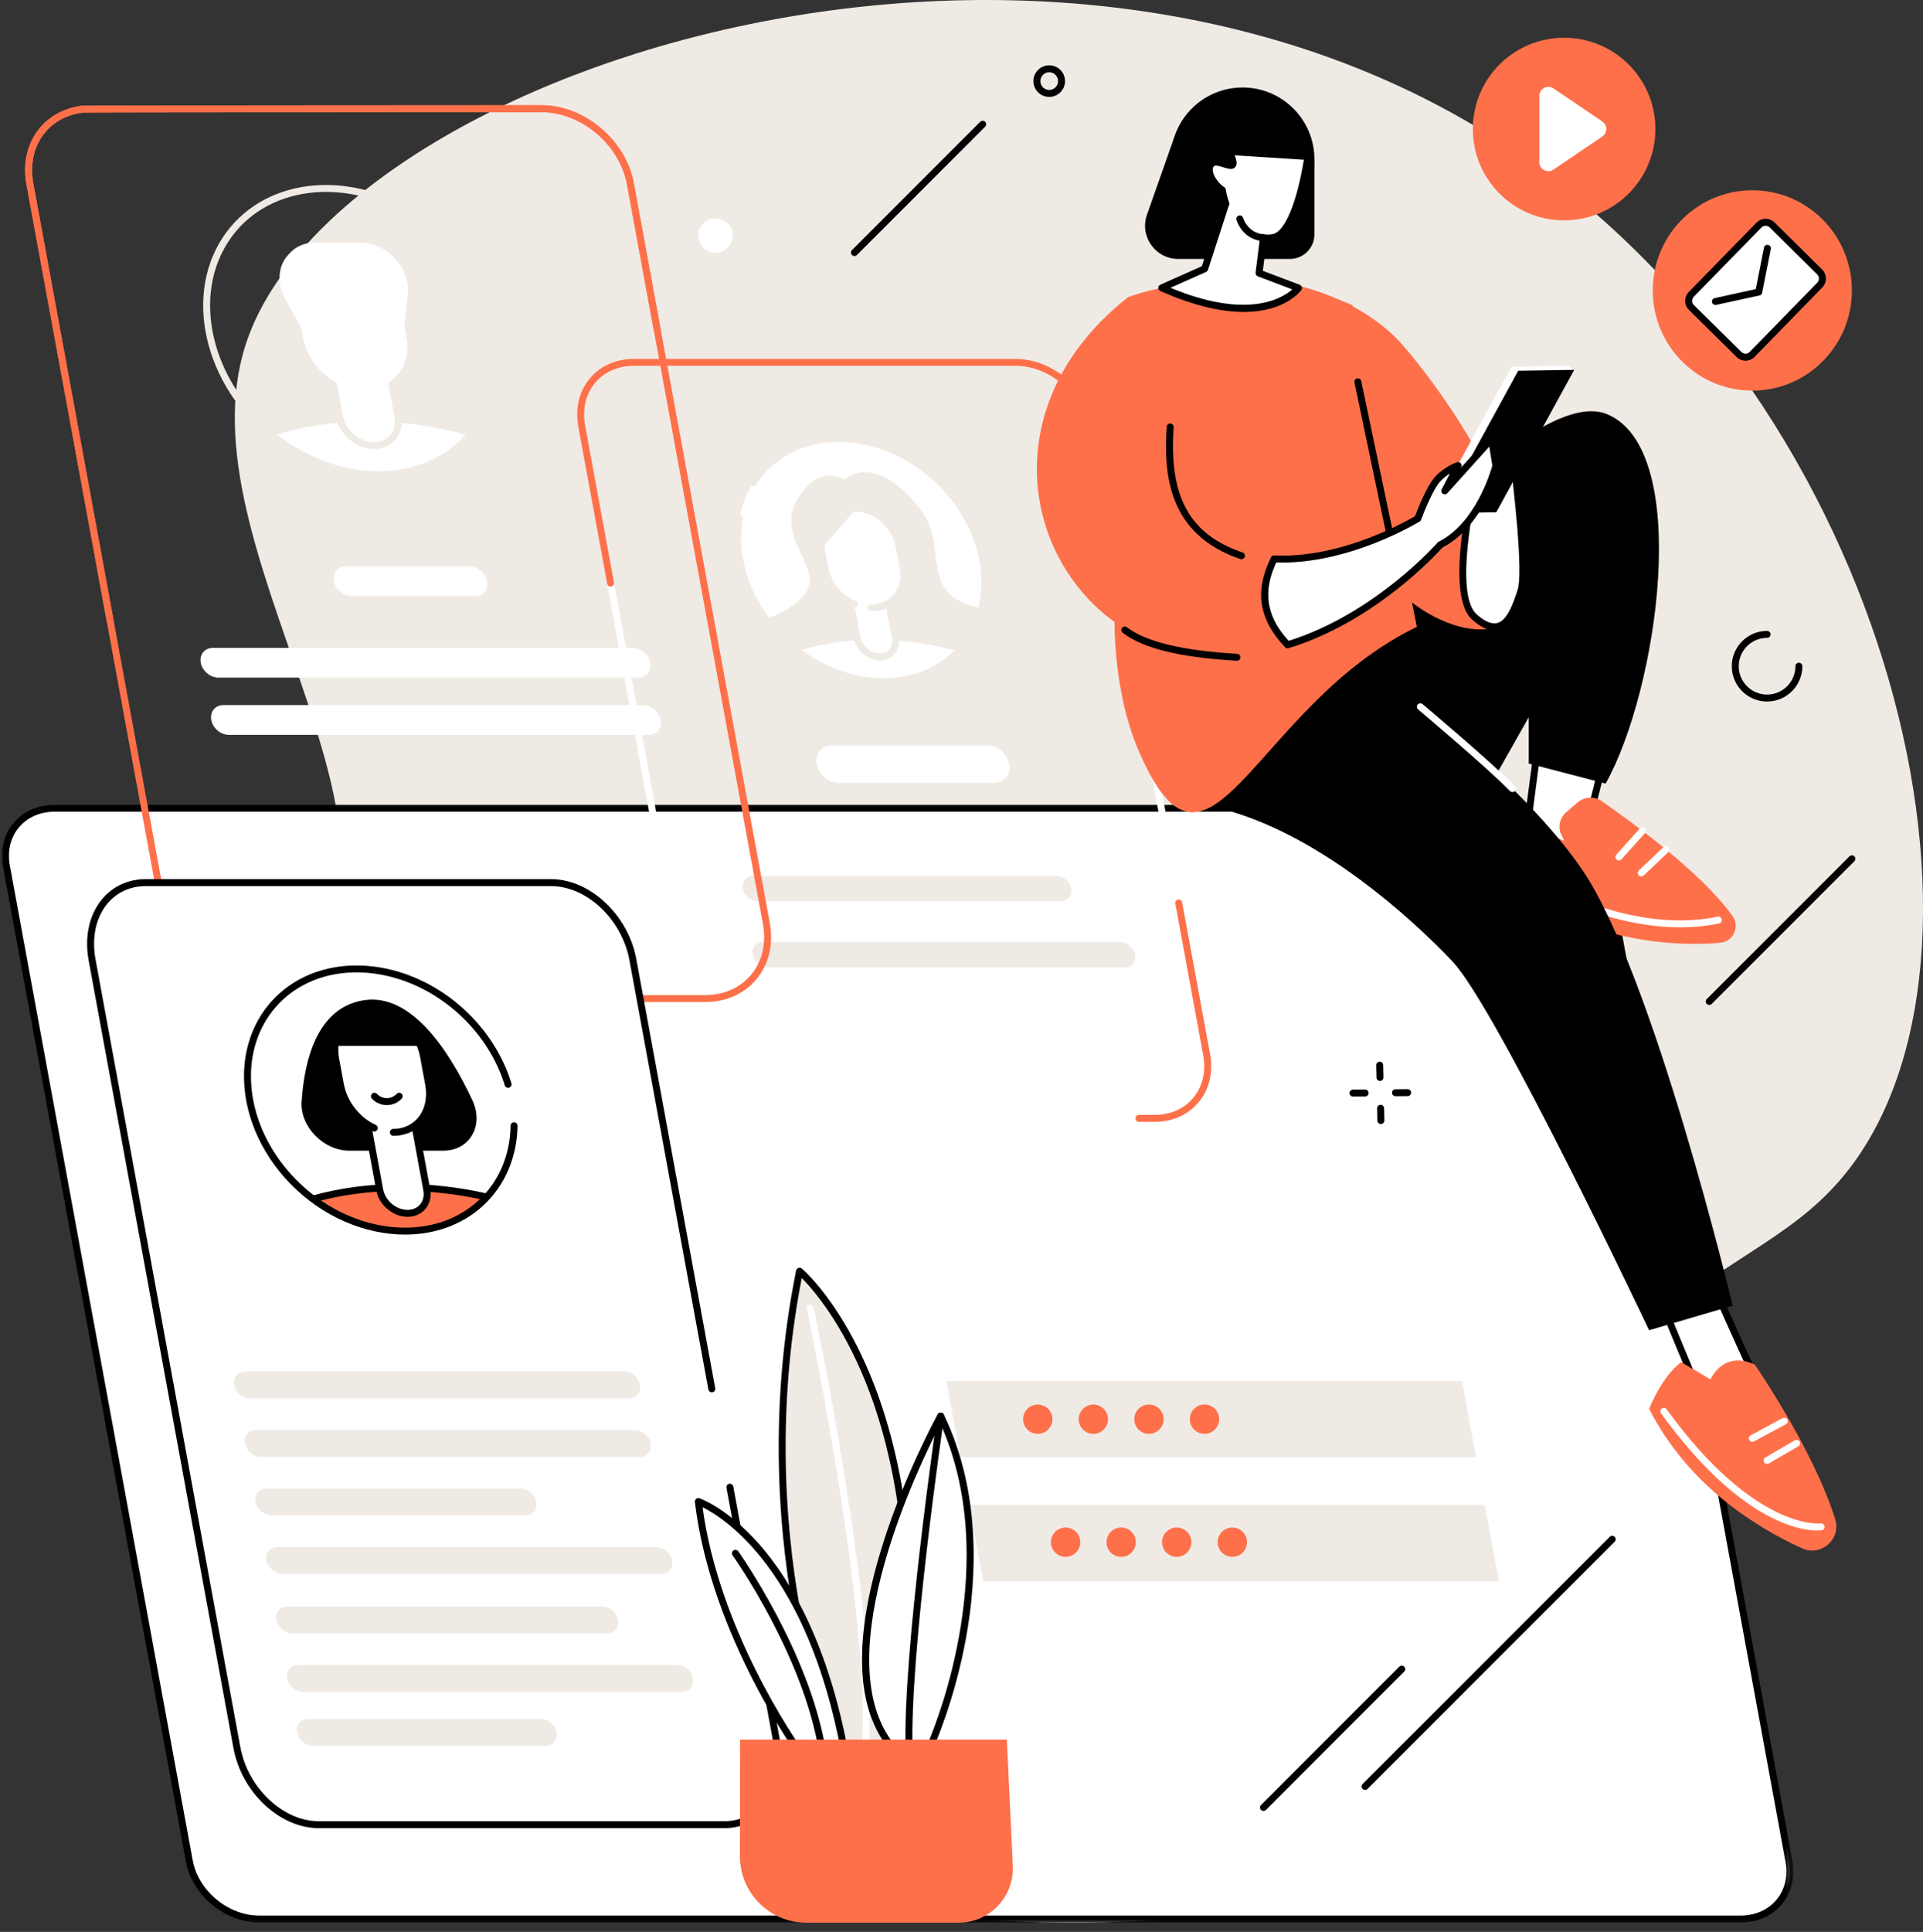 <svg width="230" height="231" viewBox="0 0 230 231" fill="none" xmlns="http://www.w3.org/2000/svg">
<rect x="0" y="0" width="230" height="231" fill="#333333" stroke="none"/>
<path d="M36.057 116.803C52.262 98.884 21.73 65.514 29.319 41.403C39.54 8.943 122.681 -18.886 178.645 16.45C225.508 46.046 241.783 112.659 221.308 139.584C215.181 147.643 207.557 149.785 197.541 158.213C188.223 166.052 187.176 168.053 186.503 169.418C179.877 182.879 193.814 194.693 191.008 206.241C186.577 224.486 142.264 234.217 105.208 228.046C95.216 226.379 44.576 216.697 25.95 176.469C24.509 173.356 10.875 143.291 23.705 126.566C28.157 120.764 31.737 121.577 36.057 116.803Z" fill="#F0EAE5"/>
<path d="M201.242 43.277C196.549 38.643 196.479 31.057 201.086 26.335C205.696 21.617 213.235 21.546 217.931 26.18C222.623 30.817 222.694 38.4 218.083 43.122C213.476 47.84 205.937 47.911 201.242 43.277Z" fill="#FE704A"/>
<path d="M217.657 34.084L209.563 42.375C209.137 42.812 208.436 42.818 207.999 42.389L202.309 36.77C201.871 36.338 201.865 35.634 202.294 35.194L210.385 26.906C210.813 26.469 211.512 26.463 211.949 26.892L217.642 32.511C218.076 32.943 218.085 33.647 217.657 34.084Z" fill="white"/>
<path d="M211.17 26.994C211.17 26.994 211.167 26.994 211.164 26.994C210.982 26.994 210.809 27.067 210.679 27.199L202.589 35.486C202.319 35.762 202.325 36.205 202.598 36.478L208.288 42.095C208.42 42.227 208.602 42.289 208.778 42.295C208.963 42.295 209.136 42.218 209.265 42.086L217.356 33.799C217.623 33.526 217.62 33.08 217.344 32.81L211.657 27.19C211.525 27.064 211.352 26.994 211.17 26.994ZM208.769 43.125C208.37 43.125 207.991 42.973 207.707 42.688L202.014 37.068C201.415 36.478 201.406 35.507 201.993 34.908L210.084 26.621C210.368 26.327 210.75 26.166 211.158 26.16C211.577 26.16 211.95 26.313 212.241 26.6L217.931 32.22C218.53 32.81 218.535 33.779 217.949 34.38L209.861 42.667C209.573 42.961 209.192 43.122 208.784 43.125C208.781 43.125 208.778 43.125 208.769 43.125Z" fill="black"/>
<path d="M205.173 36.469C204.982 36.469 204.809 36.337 204.768 36.141C204.718 35.917 204.862 35.697 205.085 35.648L210.247 34.518C210.473 34.468 210.693 34.612 210.743 34.835C210.793 35.058 210.649 35.281 210.426 35.331L205.261 36.46C205.231 36.466 205.202 36.469 205.173 36.469Z" fill="black"/>
<path d="M210.357 35.319C210.331 35.319 210.304 35.316 210.278 35.31C210.052 35.266 209.905 35.046 209.949 34.823L210.979 29.608C211.023 29.382 211.243 29.235 211.466 29.282C211.692 29.323 211.839 29.543 211.795 29.769L210.765 34.981C210.727 35.181 210.551 35.319 210.357 35.319Z" fill="black"/>
<path d="M197.993 15.428C197.993 21.459 193.104 26.348 187.073 26.348C181.045 26.348 176.156 21.459 176.156 15.428C176.156 9.401 181.045 4.512 187.073 4.512C193.104 4.512 197.993 9.401 197.993 15.428Z" fill="#FE704A"/>
<path d="M191.647 14.533L185.802 10.571C185.083 10.084 184.117 10.598 184.117 11.463V19.387C184.117 20.256 185.083 20.769 185.802 20.282L191.647 16.32C192.278 15.892 192.278 14.959 191.647 14.533Z" fill="white"/>
<path d="M183.733 96.641H6.572C2.663 96.641 0.063 99.743 0.767 103.572L22.639 222.53C23.344 226.36 27.085 229.465 30.994 229.465H208.155C212.064 229.465 214.664 226.36 213.959 222.53L192.088 103.572C191.383 99.743 187.642 96.641 183.733 96.641Z" fill="white"/>
<mask id="mask0_5798_693" style="mask-type:luminance" maskUnits="userSpaceOnUse" x="0" y="95" width="215" height="136">
<path d="M0 95.641H214.601V230.117H0V95.641Z" fill="white"/>
</mask>
<g mask="url(#mask0_5798_693)">
<path d="M6.574 97.054C4.805 97.054 3.267 97.726 2.252 98.947C1.242 100.159 0.861 101.776 1.178 103.499L23.049 222.454C23.719 226.09 27.284 229.048 30.997 229.048H208.154C209.927 229.048 211.461 228.376 212.477 227.155C213.486 225.943 213.868 224.329 213.551 222.603L191.679 103.648C191.013 100.012 187.447 97.054 183.732 97.054H6.574ZM208.154 229.878H30.997C26.903 229.878 22.97 226.615 22.234 222.603L0.362 103.648C-0.002 101.679 0.444 99.822 1.615 98.416C2.792 97.001 4.553 96.227 6.574 96.227H183.732C187.829 96.227 191.758 99.487 192.498 103.499L214.37 222.454C214.731 224.426 214.287 226.283 213.117 227.689C211.94 229.101 210.179 229.878 208.154 229.878Z" fill="black"/>
</g>
<path d="M31.195 225.58C28.842 225.58 26.585 223.72 26.163 221.428L4.655 104.442C4.232 102.153 5.805 100.289 8.159 100.289H183.491C185.844 100.289 188.101 102.153 188.524 104.442L210.032 221.428C210.454 223.72 208.881 225.58 206.531 225.58H31.195Z" fill="white"/>
<path d="M159.471 142.113H120.12C116.71 142.113 114.453 144.881 115.081 148.291C115.709 151.701 118.982 154.465 122.392 154.465H161.742C165.152 154.465 167.409 151.701 166.781 148.291C166.153 144.881 162.881 142.113 159.471 142.113Z" fill="white"/>
<path d="M176.544 174.259H114.87L113.191 165.129H174.868L176.544 174.259Z" fill="#F0EAE5"/>
<path d="M179.271 189.084H117.597L115.918 179.957H177.592L179.271 189.084Z" fill="#F0EAE5"/>
<path d="M75.804 43.745C73.917 43.745 72.273 44.469 71.176 45.784C70.052 47.134 69.629 48.945 69.987 50.882L83.801 126.023C84.54 130.04 88.408 133.309 92.426 133.309H138.094C139.981 133.309 141.625 132.585 142.722 131.27C143.843 129.92 144.266 128.109 143.911 126.172L130.094 51.031C129.355 47.014 125.49 43.745 121.473 43.745H75.804ZM138.094 134.14H92.426C88.027 134.14 83.792 130.566 82.985 126.172L69.169 51.034C68.767 48.848 69.254 46.794 70.539 45.253C71.795 43.745 73.665 42.914 75.804 42.914H121.473C125.869 42.914 130.103 46.488 130.913 50.882L144.729 126.023C145.129 128.206 144.644 130.26 143.359 131.801C142.103 133.309 140.234 134.14 138.094 134.14Z" fill="white"/>
<path d="M138.091 134.139H136.218C135.99 134.139 135.805 133.954 135.805 133.725C135.805 133.494 135.99 133.309 136.218 133.309H138.091C139.981 133.309 141.624 132.584 142.719 131.269C143.843 129.919 144.265 128.109 143.91 126.172L140.576 108.039C140.532 107.813 140.682 107.596 140.908 107.554C141.137 107.51 141.351 107.663 141.392 107.889L144.726 126.022C145.128 128.205 144.644 130.26 143.358 131.8C142.102 133.309 140.23 134.139 138.091 134.139Z" fill="#FE704A"/>
<path d="M137.657 90.282C137.46 90.282 137.284 90.141 137.249 89.942L130.094 51.034C129.355 47.014 125.49 43.745 121.473 43.745H75.804C73.917 43.745 72.273 44.469 71.176 45.784C70.052 47.134 69.629 48.945 69.987 50.882L73.436 69.646C73.48 69.872 73.33 70.089 73.104 70.13C72.878 70.174 72.661 70.021 72.62 69.798L69.169 51.034C68.767 48.848 69.254 46.794 70.539 45.253C71.795 43.745 73.665 42.914 75.804 42.914H121.473C125.869 42.914 130.103 46.488 130.913 50.882L138.068 89.792C138.109 90.018 137.959 90.232 137.733 90.273C137.707 90.279 137.683 90.282 137.657 90.282Z" fill="#FE704A"/>
<path d="M88.474 66.966C86.995 58.934 92.303 52.422 100.33 52.422C108.356 52.422 116.062 58.934 117.535 66.966C119.014 75.001 113.706 81.513 105.68 81.513C97.653 81.513 89.95 75.001 88.474 66.966Z" fill="white"/>
<path d="M105.679 81.929C97.474 81.929 89.571 75.25 88.063 67.042C87.737 65.278 87.725 63.55 88.022 61.903C88.066 61.677 88.28 61.528 88.506 61.569C88.732 61.61 88.882 61.824 88.841 62.05C88.562 63.597 88.573 65.225 88.879 66.892C90.32 74.725 97.856 81.096 105.679 81.096C109.389 81.096 112.62 79.67 114.78 77.075C116.995 74.417 117.829 70.854 117.13 67.042C115.689 59.209 108.153 52.838 100.33 52.838C96.112 52.838 92.503 54.702 90.428 57.956C90.305 58.15 90.047 58.206 89.856 58.083C89.662 57.959 89.603 57.704 89.727 57.51C91.96 54.012 95.822 52.008 100.33 52.008C108.535 52.008 116.438 58.684 117.946 66.892C118.692 70.948 117.794 74.754 115.417 77.609C113.098 80.394 109.638 81.929 105.679 81.929Z" fill="#F0EAE5"/>
<path d="M101.023 57.397C101.023 57.397 97.959 55.187 95.318 59.809C92.985 63.888 97.604 67.545 96.744 70.083C95.884 72.624 91.641 74.007 91.641 74.007C91.641 74.007 93.613 76.894 95.635 78.162H114.607C114.607 78.162 117.744 73.892 117.521 72.68C117.521 72.68 113.269 72.448 112.312 68.812C111.355 65.176 112.541 62.908 108.195 58.8C103.69 54.544 101.023 57.397 101.023 57.397Z" fill="#F0EAE5"/>
<path d="M94.981 77.544C98.035 80.004 101.818 81.512 105.68 81.512C109.542 81.512 112.77 80.004 114.918 77.544C111.737 76.611 108.257 76.086 104.682 76.086C101.105 76.086 97.821 76.611 94.981 77.544Z" fill="white"/>
<path d="M95.868 77.702C98.838 79.894 102.295 81.094 105.681 81.094C109.036 81.094 112.017 79.914 114.154 77.757C111.09 76.924 107.909 76.501 104.684 76.501C101.532 76.501 98.571 76.903 95.868 77.702ZM105.681 81.927C101.866 81.927 97.975 80.484 94.721 77.866C94.603 77.772 94.544 77.62 94.574 77.47C94.6 77.32 94.709 77.197 94.853 77.15C97.837 76.167 101.145 75.668 104.684 75.668C108.217 75.668 111.7 76.167 115.04 77.144C115.175 77.182 115.281 77.291 115.319 77.426C115.36 77.564 115.328 77.71 115.234 77.816C112.915 80.466 109.523 81.927 105.681 81.927Z" fill="#F0EAE5"/>
<path d="M105.221 78.544C103.956 78.544 102.738 77.514 102.507 76.246L100.355 64.543H104.942L107.093 76.246C107.325 77.514 106.489 78.544 105.221 78.544Z" fill="white"/>
<path d="M100.853 64.959L102.913 76.176C103.113 77.253 104.146 78.13 105.22 78.13C105.701 78.13 106.115 77.951 106.388 77.622C106.67 77.282 106.775 76.824 106.684 76.325L104.595 64.959H100.853ZM105.22 78.963C103.764 78.963 102.365 77.778 102.098 76.325L99.944 64.619C99.923 64.499 99.955 64.373 100.035 64.279C100.114 64.185 100.231 64.129 100.354 64.129H104.941C105.141 64.129 105.314 64.273 105.349 64.469L107.5 76.176C107.638 76.918 107.471 77.622 107.028 78.153C106.593 78.676 105.951 78.963 105.22 78.963Z" fill="#F0EAE5"/>
<path d="M104.211 72.68C106.79 72.68 108.495 70.585 108.023 68.005L107.515 65.25C107.057 62.755 104.663 60.73 102.171 60.73H97.344L98.679 68.005C99.025 69.895 100.449 71.524 102.201 72.261L104.211 72.68Z" fill="white"/>
<path d="M104.21 73.097C103.978 73.097 103.793 72.909 103.793 72.68C103.793 72.451 103.978 72.263 104.21 72.263C105.316 72.263 106.279 71.841 106.918 71.075C107.576 70.282 107.822 69.22 107.611 68.079L107.106 65.326C106.684 63.022 104.468 61.147 102.17 61.147H97.842L99.089 67.929C99.4 69.622 100.685 71.174 102.361 71.879C102.572 71.967 102.672 72.21 102.581 72.422C102.493 72.633 102.249 72.733 102.038 72.645C100.11 71.835 98.631 70.042 98.27 68.079L96.932 60.806C96.911 60.686 96.944 60.56 97.023 60.466C97.102 60.372 97.219 60.316 97.34 60.316H102.17C104.849 60.316 107.432 62.497 107.922 65.176L108.43 67.929C108.685 69.317 108.374 70.623 107.555 71.606C106.757 72.566 105.565 73.097 104.21 73.097Z" fill="#F0EAE5"/>
<path d="M102.331 60.904L98.384 65.464L97.516 60.73C97.516 60.73 102.352 61.021 102.331 60.904Z" fill="#F0EAE5"/>
<path d="M126.886 107.748H90.632C89.799 107.748 88.994 107.07 88.842 106.237V106.234C88.689 105.398 89.241 104.723 90.074 104.723H126.332C127.165 104.723 127.969 105.398 128.122 106.234V106.237C128.274 107.07 127.723 107.748 126.886 107.748Z" fill="#F0EAE5"/>
<path d="M134.526 115.669H91.812C90.976 115.669 90.175 114.991 90.022 114.158V114.155C89.867 113.319 90.421 112.641 91.255 112.641H133.968C134.805 112.641 135.606 113.319 135.758 114.155L135.761 114.158C135.914 114.991 135.359 115.669 134.526 115.669Z" fill="#F0EAE5"/>
<path d="M118.887 93.6H100.322C99.087 93.6 97.901 92.597 97.675 91.364V91.361C97.446 90.126 98.262 89.125 99.498 89.125H118.065C119.3 89.125 120.486 90.126 120.712 91.361L120.715 91.364C120.941 92.597 120.122 93.6 118.887 93.6Z" fill="white"/>
<path d="M64.76 13.409C64.22 13.409 10.707 13.429 9.885 13.47C7.942 13.702 6.255 14.653 5.157 16.141C4.001 17.711 3.581 19.759 3.978 21.904L20.238 110.339C21.113 115.105 25.703 118.985 30.468 118.985H84.325C86.573 118.985 88.527 118.122 89.833 116.555C91.171 114.95 91.676 112.796 91.251 110.489L74.99 22.054C74.115 17.288 69.525 13.409 64.76 13.409ZM84.325 119.815H30.468C25.321 119.815 20.365 115.631 19.42 110.489L3.159 22.054C2.722 19.68 3.194 17.406 4.488 15.648C5.724 13.972 7.614 12.907 9.809 12.643C10.155 12.602 55.645 12.581 64.76 12.578C69.907 12.578 74.864 16.763 75.808 21.904L92.066 110.339C92.536 112.893 91.969 115.287 90.473 117.086C89.005 118.847 86.822 119.815 84.325 119.815Z" fill="#FE704A"/>
<path d="M13.169 74.616C12.972 74.616 12.799 74.478 12.761 74.276L3.159 22.054C2.722 19.68 3.194 17.406 4.488 15.648C5.724 13.972 7.614 12.907 9.809 12.643C10.155 12.602 55.645 12.581 64.76 12.578C69.907 12.578 74.864 16.763 75.808 21.904L78.993 39.219C79.034 39.445 78.884 39.662 78.658 39.703C78.432 39.747 78.215 39.597 78.174 39.371L74.99 22.054C74.115 17.288 69.525 13.409 64.76 13.409C64.22 13.409 10.707 13.429 9.885 13.47C7.942 13.702 6.255 14.653 5.157 16.141C4.001 17.711 3.581 19.759 3.978 21.904L13.58 74.126C13.621 74.352 13.471 74.569 13.245 74.61C13.222 74.616 13.195 74.616 13.169 74.616Z" fill="#FE704A"/>
<path d="M60.35 119.815H38.651C38.422 119.815 38.234 119.63 38.234 119.401C38.234 119.172 38.422 118.984 38.651 118.984H60.35C60.579 118.984 60.764 119.172 60.764 119.401C60.764 119.63 60.579 119.815 60.35 119.815Z" fill="white"/>
<path d="M56.811 71.268H42.041C41.058 71.268 40.116 70.472 39.937 69.489C39.755 68.506 40.406 67.711 41.386 67.711H56.156C57.139 67.711 58.081 68.506 58.264 69.489C58.443 70.472 57.794 71.268 56.811 71.268Z" fill="white"/>
<path d="M76.329 81.023H26.115C25.132 81.023 24.19 80.227 24.011 79.247C23.829 78.264 24.48 77.469 25.461 77.469H75.678C76.658 77.469 77.6 78.264 77.782 79.247C77.961 80.227 77.313 81.023 76.329 81.023Z" fill="white"/>
<path d="M77.587 87.865H27.373C26.39 87.865 25.448 87.07 25.269 86.087C25.087 85.107 25.735 84.309 26.719 84.309H76.933C77.916 84.309 78.858 85.107 79.04 86.087C79.219 87.07 78.57 87.865 77.587 87.865Z" fill="white"/>
<path d="M32.672 52.111C36.27 55.005 40.727 56.78 45.276 56.78C49.825 56.78 53.628 55.005 56.164 52.111C52.413 51.011 48.313 50.395 44.102 50.395C39.888 50.395 36.017 51.011 32.672 52.111Z" fill="white"/>
<path d="M48.158 40.537L48.775 35.149C49.009 33.112 47.794 30.917 45.793 29.767C44.93 29.268 43.985 29.004 43.067 29.004H37.664C36.458 29.004 35.381 29.462 34.647 30.283L34.401 30.556C33.236 31.859 33.118 33.875 34.099 35.677L36.781 40.607L48.158 40.537Z" fill="white"/>
<path d="M41.012 31.535H35.031L36.66 40.398C36.998 42.229 38.072 43.861 39.818 44.914L40.716 49.794C41.071 51.722 42.919 53.287 44.848 53.287C46.776 53.287 48.052 51.722 47.697 49.794L46.825 45.049C47.926 43.998 48.648 42.305 48.299 40.398L47.674 37.002C47.107 33.924 44.087 31.535 41.012 31.535Z" fill="white"/>
<path d="M44.736 53.703C42.62 53.703 40.58 51.98 40.193 49.87L39.304 45.034C39.263 44.808 39.412 44.591 39.635 44.55C39.864 44.509 40.078 44.658 40.12 44.884L41.009 49.718C41.329 51.458 43.001 52.869 44.736 52.869C45.531 52.869 46.224 52.567 46.681 52.016C47.151 51.452 47.327 50.689 47.177 49.87L46.323 45.233C46.282 45.008 46.432 44.79 46.658 44.749C46.884 44.708 47.101 44.858 47.142 45.084L47.996 49.718C48.19 50.786 47.952 51.789 47.318 52.55C46.699 53.292 45.783 53.703 44.736 53.703Z" fill="#F0EAE5"/>
<path d="M43.506 46.577C43.277 46.577 43.093 46.392 43.093 46.163C43.093 45.934 43.277 45.746 43.506 45.746C44.903 45.746 46.118 45.212 46.928 44.241C47.756 43.243 48.07 41.908 47.806 40.473L47.181 37.075C46.649 34.19 43.873 31.842 40.991 31.842H35.53L37.088 40.32C37.479 42.442 39.087 44.382 41.188 45.262C41.399 45.353 41.499 45.597 41.408 45.808C41.32 46.019 41.077 46.119 40.865 46.031C38.514 45.042 36.713 42.862 36.273 40.473L34.623 31.502C34.603 31.381 34.635 31.255 34.714 31.161C34.793 31.067 34.908 31.012 35.031 31.012H40.991C44.255 31.012 47.398 33.665 47.996 36.925L48.621 40.32C48.932 42.002 48.557 43.584 47.565 44.775C46.596 45.937 45.156 46.577 43.506 46.577Z" fill="white"/>
<path d="M44.523 31.211L36.32 37.262L35.246 31.425C35.246 31.425 44.549 31.355 44.523 31.211Z" fill="white"/>
<path d="M45.257 57.182C40.917 57.182 36.427 55.577 32.638 52.612C24.324 46.109 21.8 35.002 27.018 27.853C31.995 21.027 42.346 20.179 50.58 25.925C50.768 26.054 50.815 26.312 50.683 26.503C50.551 26.691 50.293 26.735 50.105 26.606C42.246 21.121 32.397 21.884 27.69 28.34C22.734 35.134 25.184 45.728 33.152 51.958C37.454 55.324 42.68 56.871 47.493 56.199C51.241 55.676 54.457 53.81 56.547 50.946C59.138 47.398 59.801 42.611 58.372 37.816C58.307 37.596 58.431 37.364 58.651 37.3C58.871 37.235 59.102 37.358 59.17 37.578C60.673 42.623 59.962 47.676 57.218 51.436C54.994 54.482 51.581 56.466 47.608 57.02C46.833 57.129 46.046 57.182 45.257 57.182Z" fill="#F0EAE5"/>
<path d="M93.02 208.969C93.957 214.055 91.092 218.178 86.62 218.178H38.119C33.65 218.178 29.269 214.055 28.332 208.969L11.009 114.744C10.073 109.658 12.937 105.535 17.407 105.535H65.91C70.38 105.535 74.761 109.658 75.697 114.744L93.02 208.969Z" fill="white"/>
<path d="M86.621 218.594H38.121C33.466 218.594 28.894 214.313 27.926 209.048L10.6 114.82C10.086 112.023 10.673 109.359 12.211 107.51C13.496 105.969 15.342 105.121 17.408 105.121H65.912C70.566 105.121 75.138 109.406 76.106 114.67L85.544 165.994C85.585 166.22 85.436 166.437 85.21 166.478C84.984 166.519 84.766 166.37 84.725 166.144L75.288 114.82C74.39 109.931 70.184 105.952 65.912 105.952H17.408C15.591 105.952 13.972 106.694 12.851 108.044C11.471 109.699 10.949 112.117 11.418 114.67L28.741 208.895C29.642 213.784 33.848 217.764 38.121 217.764H86.621C88.441 217.764 90.058 217.021 91.182 215.674C92.561 214.019 93.083 211.601 92.614 209.048L86.888 177.9C86.847 177.674 86.994 177.46 87.22 177.419C87.449 177.375 87.663 177.527 87.704 177.75L93.433 208.895C93.946 211.695 93.359 214.36 91.821 216.206C90.536 217.746 88.693 218.594 86.621 218.594Z" fill="black"/>
<path d="M57.504 157.789H44.174C43.288 157.789 42.437 157.07 42.273 156.183C42.111 155.297 42.698 154.578 43.585 154.578H56.914C57.8 154.578 58.651 155.297 58.812 156.183C58.977 157.07 58.39 157.789 57.504 157.789Z" fill="white"/>
<path d="M75.229 167.207H29.913C29.026 167.207 28.175 166.488 28.011 165.601C27.85 164.715 28.437 163.996 29.323 163.996H74.639C75.526 163.996 76.377 164.715 76.538 165.601C76.702 166.488 76.115 167.207 75.229 167.207Z" fill="#F0EAE5"/>
<path d="M76.512 174.203H31.196C30.31 174.203 29.459 173.484 29.297 172.597C29.133 171.711 29.72 170.992 30.606 170.992H75.925C76.809 170.992 77.66 171.711 77.824 172.597C77.986 173.484 77.399 174.203 76.512 174.203Z" fill="#F0EAE5"/>
<path d="M72.597 195.304H34.961C34.074 195.304 33.226 194.585 33.062 193.699C32.901 192.813 33.484 192.094 34.371 192.094H72.007C72.894 192.094 73.745 192.813 73.906 193.699C74.07 194.585 73.484 195.304 72.597 195.304Z" fill="#F0EAE5"/>
<path d="M81.565 202.297H36.249C35.362 202.297 34.511 201.581 34.347 200.695C34.186 199.809 34.773 199.09 35.659 199.09H80.975C81.862 199.09 82.713 199.809 82.877 200.695C83.038 201.581 82.451 202.297 81.565 202.297Z" fill="#F0EAE5"/>
<path d="M65.275 208.75H37.434C36.548 208.75 35.697 208.031 35.535 207.144C35.371 206.258 35.958 205.539 36.844 205.539H64.685C65.571 205.539 66.422 206.258 66.584 207.144C66.748 208.031 66.161 208.75 65.275 208.75Z" fill="#F0EAE5"/>
<path d="M62.816 181.199H32.481C31.595 181.199 30.747 180.48 30.582 179.594C30.418 178.707 31.005 177.988 31.891 177.988H62.226C63.113 177.988 63.964 178.707 64.125 179.594C64.289 180.48 63.703 181.199 62.816 181.199Z" fill="#F0EAE5"/>
<path d="M79.085 188.192H33.765C32.882 188.192 32.031 187.476 31.867 186.59C31.705 185.703 32.289 184.984 33.175 184.984H78.495C79.381 184.984 80.232 185.703 80.394 186.59C80.558 187.476 79.971 188.192 79.085 188.192Z" fill="#F0EAE5"/>
<path d="M41.769 137.588C38.697 137.588 35.882 134.709 36.076 131.728C36.393 126.827 37.904 120.497 43.492 119.605C49.314 118.671 53.898 125.984 56.504 131.563C57.915 134.589 56.178 137.588 53.038 137.588H41.769Z" fill="black"/>
<path d="M48.354 147.254C52.768 147.145 55.562 146.192 58.203 143.175C54.294 142.03 52.46 141.98 48.069 141.98C43.676 141.98 41.053 142.201 37.566 143.345C37.566 143.345 42.505 147.398 48.354 147.254Z" fill="#FE704A"/>
<path d="M37.489 143.778C37.307 143.778 37.139 143.658 37.09 143.473C37.028 143.256 37.157 143.024 37.377 142.962C40.679 142.032 44.276 141.562 48.068 141.562C51.478 141.562 54.885 141.947 58.193 142.701C58.416 142.754 58.556 142.974 58.504 143.2C58.454 143.423 58.234 143.564 58.008 143.514C54.762 142.772 51.416 142.396 48.068 142.396C44.353 142.396 40.831 142.854 37.6 143.763C37.565 143.772 37.527 143.778 37.489 143.778Z" fill="black"/>
<path d="M48.748 145.084C47.19 145.084 45.699 143.825 45.411 142.27L42.312 125.41H47.944L51.043 142.27C51.331 143.825 50.301 145.084 48.748 145.084Z" fill="white"/>
<path d="M42.809 125.826L45.819 142.192C46.069 143.557 47.381 144.669 48.742 144.669C49.361 144.669 49.896 144.434 50.251 144.009C50.615 143.574 50.75 142.981 50.632 142.342L47.595 125.826H42.809ZM48.742 145.499C46.999 145.499 45.321 144.082 45.001 142.342L41.902 125.485C41.878 125.362 41.913 125.239 41.99 125.145C42.069 125.048 42.186 124.992 42.31 124.992H47.941C48.144 124.992 48.314 125.136 48.352 125.336L51.451 142.192C51.612 143.078 51.413 143.912 50.888 144.543C50.374 145.159 49.611 145.499 48.742 145.499Z" fill="black"/>
<path d="M44.764 134.88C42.771 133.979 41.137 131.981 40.708 129.66L40.16 126.663C39.558 123.391 41.512 120.738 44.526 120.738C47.346 120.738 50.087 123.218 50.651 126.282L51.273 129.66C51.854 132.826 49.961 135.394 47.044 135.394L44.764 134.88Z" fill="white"/>
<path d="M47.044 135.813C46.815 135.813 46.631 135.625 46.631 135.396C46.631 135.168 46.815 134.98 47.044 134.98C48.233 134.98 49.281 134.507 49.997 133.647C50.821 132.658 51.138 131.232 50.862 129.736L50.243 126.358C49.715 123.491 47.15 121.158 44.526 121.158C43.297 121.158 42.208 121.648 41.466 122.54C40.609 123.564 40.283 125.043 40.568 126.593L41.119 129.586C41.507 131.699 43.006 133.63 44.937 134.504C45.146 134.601 45.24 134.848 45.143 135.056C45.049 135.264 44.802 135.358 44.594 135.261C42.422 134.278 40.738 132.11 40.301 129.736L39.752 126.742C39.42 124.949 39.813 123.224 40.826 122.009C41.73 120.923 43.044 120.324 44.526 120.324C47.532 120.324 50.463 122.965 51.059 126.208L51.681 129.586C52.001 131.323 51.619 132.999 50.636 134.179C49.759 135.232 48.485 135.813 47.044 135.813Z" fill="black"/>
<path d="M39.82 125.058H50.796C50.796 125.058 50.177 122.892 47.946 121.442C46.05 120.21 43.8 120.093 42.062 120.944C40.883 121.519 39.747 122.558 39.844 124.406L39.82 125.058Z" fill="black"/>
<path d="M46.261 132.135C45.578 132.135 44.944 131.86 44.474 131.361C44.319 131.193 44.328 130.932 44.495 130.774C44.659 130.618 44.923 130.624 45.082 130.791C45.39 131.123 45.81 131.302 46.261 131.302C46.713 131.302 47.133 131.123 47.441 130.791C47.6 130.624 47.861 130.615 48.028 130.774C48.195 130.932 48.204 131.193 48.049 131.361C47.579 131.86 46.945 132.135 46.261 132.135Z" fill="black"/>
<path d="M48.443 147.62C43.68 147.62 38.586 145.524 34.691 141.507C31.058 137.759 29.051 132.923 29.186 128.242C29.295 124.553 30.756 121.231 33.306 118.893C39.29 113.399 49.646 114.593 56.393 121.554C58.632 123.867 60.284 126.622 61.168 129.531C61.232 129.751 61.109 129.982 60.889 130.05C60.672 130.115 60.44 129.991 60.372 129.771C59.527 126.992 57.945 124.348 55.797 122.132C49.359 115.491 39.522 114.312 33.867 119.503C31.487 121.689 30.119 124.803 30.02 128.266C29.887 132.723 31.81 137.34 35.29 140.929C41.726 147.57 51.563 148.749 57.218 143.558C59.648 141.328 61.018 138.144 61.071 134.599C61.077 134.373 61.262 134.191 61.487 134.191C61.49 134.191 61.49 134.191 61.493 134.191C61.722 134.194 61.907 134.381 61.901 134.61C61.843 138.387 60.378 141.783 57.778 144.171C55.248 146.493 51.935 147.62 48.443 147.62Z" fill="black"/>
<path d="M125.878 169.696C125.878 170.665 125.091 171.448 124.123 171.448C123.155 171.448 122.371 170.665 122.371 169.696C122.371 168.728 123.155 167.941 124.123 167.941C125.091 167.941 125.878 168.728 125.878 169.696Z" fill="#FE704A"/>
<path d="M132.523 169.696C132.523 170.665 131.739 171.448 130.771 171.448C129.802 171.448 129.016 170.665 129.016 169.696C129.016 168.728 129.802 167.941 130.771 167.941C131.739 167.941 132.523 168.728 132.523 169.696Z" fill="#FE704A"/>
<path d="M139.174 169.696C139.174 170.665 138.387 171.448 137.419 171.448C136.451 171.448 135.664 170.665 135.664 169.696C135.664 168.728 136.451 167.941 137.419 167.941C138.387 167.941 139.174 168.728 139.174 169.696Z" fill="#FE704A"/>
<path d="M145.818 169.696C145.818 170.665 145.035 171.448 144.064 171.448C143.095 171.448 142.309 170.665 142.309 169.696C142.309 168.728 143.095 167.941 144.064 167.941C145.035 167.941 145.818 168.728 145.818 169.696Z" fill="#FE704A"/>
<path d="M129.201 184.403C129.201 185.372 128.415 186.158 127.446 186.158C126.478 186.158 125.691 185.372 125.691 184.403C125.691 183.435 126.478 182.648 127.446 182.648C128.415 182.648 129.201 183.435 129.201 184.403Z" fill="#FE704A"/>
<path d="M135.851 184.403C135.851 185.372 135.064 186.158 134.096 186.158C133.127 186.158 132.344 185.372 132.344 184.403C132.344 183.435 133.127 182.648 134.096 182.648C135.064 182.648 135.851 183.435 135.851 184.403Z" fill="#FE704A"/>
<path d="M142.495 184.403C142.495 185.372 141.712 186.158 140.74 186.158C139.772 186.158 138.988 185.372 138.988 184.403C138.988 183.435 139.772 182.648 140.74 182.648C141.712 182.648 142.495 183.435 142.495 184.403Z" fill="#FE704A"/>
<path d="M149.147 184.403C149.147 185.372 148.36 186.158 147.392 186.158C146.423 186.158 145.637 185.372 145.637 184.403C145.637 183.435 146.423 182.648 147.392 182.648C148.36 182.648 149.147 183.435 149.147 184.403Z" fill="#FE704A"/>
<path d="M154.279 30.963H140.924C138.189 30.963 136.272 28.257 137.182 25.678L140.425 16.48L157.208 19.054V28.031C157.208 29.651 155.899 30.963 154.279 30.963Z" fill="black"/>
<path d="M157.211 19.051C157.211 23.796 153.363 27.64 148.621 27.64C143.876 27.64 140.031 23.796 140.031 19.051C140.031 14.308 143.876 10.461 148.621 10.461C153.363 10.461 157.211 14.308 157.211 19.051Z" fill="black"/>
<path d="M184.069 88.094L182.531 99.885L188.445 104.381L191.611 91.733L184.069 88.094Z" fill="white"/>
<path d="M182.977 99.704L188.198 103.671L191.127 91.962L184.412 88.719L182.977 99.704ZM188.447 104.798C188.356 104.798 188.268 104.769 188.195 104.713L182.282 100.217C182.164 100.126 182.103 99.983 182.12 99.833L183.661 88.041C183.678 87.909 183.758 87.792 183.875 87.73C183.992 87.666 184.133 87.663 184.254 87.722L191.793 91.361C191.969 91.446 192.063 91.645 192.016 91.836L188.849 104.484C188.817 104.619 188.717 104.728 188.585 104.775C188.541 104.789 188.494 104.798 188.447 104.798Z" fill="black"/>
<path d="M154.922 80.291C154.922 80.291 182.094 45.213 192.262 49.542C202.431 53.867 198.316 82.445 192.045 93.693L182.845 91.302V85.761L177.02 96.067L154.922 80.291Z" fill="black"/>
<path d="M191.591 95.802C195.086 98.24 203.532 104.35 207.221 109.533C208.122 110.795 207.329 112.561 205.786 112.72C200.26 113.277 189.064 112.456 181.188 105.847C181.188 105.847 181.293 103.317 182.901 98.81L187.092 100.535L186.775 99.898C186.297 98.945 186.534 97.785 187.35 97.096L188.706 95.94C189.528 95.241 190.71 95.186 191.591 95.802Z" fill="#FE704A"/>
<path d="M200.957 110.88C191.202 110.88 182.413 105.284 182.31 105.216C182.119 105.093 182.063 104.835 182.187 104.644C182.313 104.45 182.568 104.395 182.762 104.521C182.879 104.594 194.359 111.898 205.444 109.606C205.667 109.559 205.887 109.703 205.934 109.929C205.981 110.152 205.837 110.372 205.611 110.419C204.058 110.742 202.494 110.88 200.957 110.88Z" fill="white"/>
<path d="M193.627 102.884C193.527 102.884 193.428 102.849 193.348 102.778C193.178 102.623 193.163 102.361 193.319 102.191L196.13 99.066C196.286 98.896 196.547 98.884 196.717 99.037C196.887 99.189 196.902 99.453 196.747 99.624L193.935 102.746C193.853 102.837 193.742 102.884 193.627 102.884Z" fill="white"/>
<path d="M196.299 104.798C196.19 104.798 196.079 104.757 195.996 104.668C195.838 104.501 195.847 104.24 196.014 104.082L198.972 101.279C199.139 101.121 199.401 101.126 199.559 101.294C199.717 101.461 199.712 101.725 199.544 101.881L196.583 104.683C196.504 104.759 196.401 104.798 196.299 104.798Z" fill="white"/>
<path d="M204.885 153.473C204.885 153.766 211.35 167.873 211.35 167.873L204.002 168.463L199.004 156.413L204.885 153.473Z" fill="white"/>
<path d="M199.539 156.61L204.27 168.026L210.723 167.51C206.447 158.174 205.094 155.096 204.666 154.045L199.539 156.61ZM204.003 168.877C203.835 168.877 203.683 168.777 203.618 168.622L198.621 156.572C198.538 156.37 198.626 156.138 198.82 156.041L204.698 153.101C204.827 153.039 204.98 153.045 205.103 153.121C205.203 153.183 205.27 153.282 205.294 153.397C205.491 154.025 209.241 162.274 211.727 167.7C211.782 167.826 211.777 167.967 211.709 168.085C211.639 168.202 211.518 168.278 211.383 168.287L204.035 168.877C204.023 168.877 204.014 168.877 204.003 168.877Z" fill="black"/>
<path d="M204.591 164.933C204.591 164.933 206.062 161.406 209.883 163.17C209.883 163.17 216.896 173.3 219.502 181.667C220.242 184.032 217.812 186.162 215.552 185.144C210.267 182.758 201.983 177.749 197.246 168.461C197.246 168.461 198.713 164.64 201.067 162.876L204.591 164.933Z" fill="#FE704A"/>
<path d="M217.348 183.008C215.37 183.008 208.116 182.022 198.669 168.998C198.534 168.813 198.575 168.552 198.76 168.417C198.945 168.285 199.206 168.326 199.338 168.511C209.897 183.061 217.677 182.169 217.756 182.157C217.982 182.125 218.193 182.283 218.226 182.509C218.258 182.735 218.102 182.946 217.874 182.979C217.833 182.985 217.651 183.008 217.348 183.008Z" fill="white"/>
<path d="M211.351 175.05C211.207 175.05 211.066 174.973 210.99 174.841C210.876 174.645 210.94 174.389 211.14 174.275L214.667 172.218C214.864 172.1 215.119 172.168 215.236 172.368C215.351 172.564 215.283 172.819 215.087 172.934L211.559 174.991C211.495 175.029 211.421 175.05 211.351 175.05Z" fill="white"/>
<path d="M209.588 172.403C209.438 172.403 209.298 172.324 209.221 172.186C209.113 171.983 209.189 171.731 209.392 171.622L213.212 169.565C213.415 169.457 213.667 169.533 213.776 169.732C213.884 169.935 213.808 170.187 213.606 170.296L209.785 172.353C209.72 172.388 209.656 172.403 209.588 172.403Z" fill="white"/>
<path d="M207.235 156.119L197.24 159.057C197.24 159.057 179.019 120.555 173.728 114.97C168.44 109.388 158.151 100.276 147.278 97.042C136.402 93.811 136.402 85.58 136.402 85.58L160.129 77.102C160.129 77.102 180.783 91.461 189.305 104.097C197.83 116.734 207.235 156.119 207.235 156.119Z" fill="black"/>
<path d="M180.895 94.707C180.789 94.707 180.678 94.666 180.598 94.584C177.846 91.746 169.696 84.9 169.614 84.829C169.438 84.683 169.414 84.421 169.561 84.245C169.708 84.072 169.972 84.046 170.148 84.195C170.23 84.263 178.412 91.139 181.194 94.003C181.353 94.167 181.35 94.431 181.185 94.59C181.106 94.669 181 94.707 180.895 94.707Z" fill="white"/>
<path d="M153.703 33.836C153.703 33.836 162.513 35.11 167.974 41.492C173.436 47.875 181.741 60.377 181.952 69.624C182.163 78.871 170.439 75.42 165.606 68.714C160.77 62.008 153.703 33.836 153.703 33.836Z" fill="#FE704A"/>
<path d="M134.9 35.539C134.9 35.539 147.716 30.527 161.769 36.496L169.464 74.957C149.699 84.51 144.558 109.759 136.036 89.402C133.298 82.86 133.289 75.204 133.298 73.88L134.9 35.539Z" fill="#FE704A"/>
<path d="M180.703 52.352C180.703 52.352 182.819 67.87 181.918 70.649C181.014 73.428 179.752 76.785 176.342 73.774C172.932 70.763 176.838 55.782 176.838 55.782L180.703 52.352Z" fill="white"/>
<path d="M177.208 56.009C176.131 60.202 174.004 71.154 176.618 73.461C177.601 74.326 178.432 74.676 179.095 74.494C180.248 74.18 180.956 72.278 181.522 70.52C182.179 68.493 181.126 58.711 180.395 53.182L177.208 56.009ZM178.725 75.374C177.924 75.374 177.047 74.949 176.07 74.083C172.507 70.94 176.275 56.296 176.436 55.677C176.457 55.595 176.501 55.524 176.563 55.472L180.427 52.041C180.545 51.941 180.703 51.909 180.847 51.965C180.991 52.017 181.094 52.144 181.117 52.296C181.202 52.933 183.233 67.941 182.314 70.776C181.648 72.83 180.868 74.869 179.312 75.295C179.122 75.348 178.928 75.374 178.725 75.374Z" fill="black"/>
<path d="M172.273 61.361L171.469 60.888L180.789 43.853L187.48 43.75L188.281 44.222L172.273 61.361Z" fill="white"/>
<path d="M178.964 61.255L172.273 61.361L181.591 44.325L188.282 44.223L178.964 61.255Z" fill="black"/>
<path d="M166.201 64.16C166.007 64.16 165.837 64.028 165.796 63.831L162.001 45.733C161.954 45.51 162.098 45.29 162.321 45.243C162.544 45.196 162.767 45.34 162.814 45.563L166.608 63.661C166.655 63.887 166.512 64.104 166.286 64.154C166.256 64.16 166.23 64.16 166.201 64.16Z" fill="black"/>
<path d="M152.389 66.829C150.299 66.735 148.183 66.33 146.141 65.476C135.127 60.854 141.671 43.035 141.671 43.035L134.901 35.543C116.759 49.896 123.447 72.205 139.218 77.397C144.715 79.207 149.856 78.867 154.37 77.493C150.37 73.32 151.238 69.238 152.389 66.829Z" fill="#FE704A"/>
<path d="M178.92 55.691L178.404 52.48L172.802 58.696L174.398 55.662C174.398 55.662 173.042 56.119 171.965 57.276C170.918 58.397 169.653 61.807 169.574 62.012C167.343 63.312 160.036 67.165 152.388 66.831C151.238 69.237 150.011 72.929 154.011 77.102C164.726 73.839 172.262 65.141 172.262 65.141C177.157 62.687 178.92 55.691 178.92 55.691Z" fill="white"/>
<path d="M152.645 67.255C151.51 69.729 150.761 72.981 154.13 76.628C164.472 73.383 171.87 64.954 171.943 64.869C171.979 64.828 172.023 64.793 172.073 64.769C176.466 62.566 178.279 56.444 178.491 55.669L178.127 53.404L173.106 58.977C172.965 59.132 172.733 59.158 172.56 59.038C172.389 58.921 172.331 58.689 172.431 58.504L173.425 56.608C173.056 56.843 172.642 57.157 172.263 57.559C171.465 58.413 170.409 60.94 169.963 62.158C169.927 62.249 169.866 62.325 169.781 62.375C167.694 63.59 160.346 67.499 152.645 67.255ZM154.007 77.517C153.895 77.517 153.787 77.474 153.705 77.388C149.667 73.174 150.679 69.436 152.011 66.651C152.082 66.501 152.232 66.407 152.405 66.416C159.835 66.745 167.01 63.009 169.235 61.729C169.516 60.984 170.652 58.067 171.659 56.993C172.794 55.775 174.2 55.291 174.262 55.27C174.423 55.214 174.599 55.264 174.711 55.393C174.819 55.523 174.843 55.707 174.764 55.857L174.711 55.957L178.091 52.203C178.197 52.083 178.364 52.039 178.517 52.083C178.673 52.127 178.784 52.256 178.81 52.415L179.327 55.625C179.336 55.681 179.333 55.74 179.321 55.795C179.245 56.086 177.469 62.935 172.516 65.474C171.803 66.275 164.352 74.386 154.127 77.5C154.086 77.512 154.048 77.517 154.007 77.517Z" fill="black"/>
<path d="M148.483 66.871C148.439 66.871 148.395 66.862 148.348 66.847C139.785 63.925 139.148 56.855 139.55 51.021C139.568 50.792 139.77 50.619 139.993 50.634C140.222 50.651 140.395 50.848 140.381 51.077C139.802 59.414 142.267 63.895 148.618 66.061C148.835 66.134 148.95 66.369 148.876 66.586C148.818 66.76 148.656 66.871 148.483 66.871Z" fill="black"/>
<path d="M147.94 79.011C147.931 79.011 147.923 79.011 147.914 79.011C141.073 78.603 136.742 77.541 134.277 75.662C134.095 75.525 134.06 75.263 134.197 75.081C134.338 74.899 134.599 74.864 134.781 75.002C137.073 76.751 141.387 77.79 147.964 78.18C148.193 78.195 148.369 78.392 148.354 78.621C148.342 78.841 148.157 79.011 147.94 79.011Z" fill="black"/>
<path d="M152.312 28.393C155.193 27.821 156.394 18.856 156.432 18.73C156.435 18.724 156.435 18.721 156.435 18.718L147.067 18.113C147.246 18.606 147.428 19.055 147.475 19.363C147.648 20.42 145.885 19.099 145.125 19.443C144.617 19.666 144.426 20.355 144.919 21.294C145.227 21.881 145.741 22.454 146.205 22.73C146.275 23.284 146.422 23.836 146.63 24.364L146.607 24.352L144.083 32.135L138.953 34.418C151.37 39.929 155.302 34.439 155.302 34.439L150.586 32.654L151.117 28.426C151.51 28.478 151.91 28.473 152.312 28.393Z" fill="white"/>
<path d="M139.992 34.413C149.198 38.239 153.35 35.681 154.565 34.606L150.439 33.042C150.26 32.975 150.151 32.793 150.172 32.602L150.706 28.376C150.721 28.265 150.779 28.165 150.865 28.097C150.953 28.03 151.064 28.001 151.173 28.015C151.537 28.062 151.889 28.053 152.232 27.986C153.673 27.698 155.09 24.306 155.95 19.103L147.677 18.569C147.777 18.845 147.854 19.088 147.886 19.299C147.953 19.704 147.812 19.922 147.68 20.036C147.343 20.326 146.865 20.177 146.313 20.004C145.981 19.898 145.479 19.74 145.292 19.822C145.192 19.869 145.121 19.948 145.083 20.059C144.998 20.312 145.072 20.69 145.286 21.101C145.556 21.615 146.019 22.134 146.416 22.372C146.524 22.436 146.6 22.548 146.615 22.677C146.683 23.185 146.815 23.701 147.017 24.215C147.07 24.353 147.047 24.508 146.959 24.62L144.482 32.265C144.444 32.379 144.361 32.467 144.253 32.517L139.992 34.413ZM148.76 37.303C146.275 37.303 143.011 36.675 138.786 34.8C138.639 34.733 138.539 34.586 138.539 34.419C138.539 34.257 138.639 34.108 138.786 34.04L143.748 31.833L146.178 24.341C146.011 23.886 145.89 23.428 145.82 22.974C145.342 22.633 144.857 22.073 144.549 21.489C144.132 20.69 144.182 20.124 144.3 19.787C144.411 19.458 144.643 19.203 144.954 19.065C145.43 18.853 146.031 19.041 146.562 19.208C146.709 19.258 146.906 19.317 147.049 19.349C147 19.129 146.888 18.821 146.765 18.495L146.68 18.258C146.63 18.126 146.653 17.979 146.735 17.864C146.821 17.753 146.956 17.691 147.096 17.7L156.464 18.302C156.59 18.313 156.704 18.375 156.778 18.478C156.848 18.583 156.869 18.712 156.834 18.836C156.834 18.842 156.828 18.892 156.813 18.971C156.261 22.425 154.958 28.294 152.391 28.802C152.097 28.86 151.789 28.884 151.481 28.872L151.041 32.382L155.448 34.052C155.569 34.099 155.663 34.199 155.701 34.322C155.739 34.445 155.715 34.577 155.639 34.683C155.528 34.841 153.679 37.303 148.76 37.303Z" fill="black"/>
<path d="M148.285 26.176C148.285 26.176 148.866 28.248 151.117 28.43L148.285 26.176Z" fill="white"/>
<path d="M151.118 28.84C151.106 28.84 151.094 28.84 151.083 28.84C148.571 28.638 147.91 26.381 147.884 26.284C147.819 26.064 147.948 25.835 148.171 25.773C148.392 25.712 148.62 25.838 148.682 26.058C148.703 26.131 149.225 27.857 151.15 28.01C151.379 28.03 151.546 28.23 151.529 28.459C151.511 28.676 151.332 28.84 151.118 28.84Z" fill="black"/>
<path d="M100.655 211.315C100.655 211.315 88.872 185.487 95.631 152C95.631 152 113.896 167.304 107.31 211.315H100.655Z" fill="#F0EAE5"/>
<path d="M100.927 210.898H106.952C110.253 188.454 106.931 173.722 103.554 165.306C100.631 158.025 97.188 154.119 95.891 152.816C92.605 169.728 94.13 184.574 96.009 194.103C97.852 203.453 100.381 209.627 100.927 210.898ZM107.31 211.729H100.654C100.493 211.729 100.346 211.635 100.279 211.485C100.246 211.42 97.288 204.862 95.202 194.294C93.276 184.545 91.718 169.279 95.222 151.915C95.251 151.771 95.354 151.654 95.492 151.607C95.63 151.557 95.786 151.583 95.897 151.677C96.088 151.839 100.587 155.68 104.325 164.998C107.759 173.555 111.137 188.548 107.721 211.376C107.691 211.579 107.515 211.729 107.31 211.729Z" fill="black"/>
<path d="M103.536 209.041C103.531 209.041 103.522 209.038 103.516 209.038C103.284 209.027 103.108 208.83 103.123 208.601C104.024 192.097 96.579 156.855 96.505 156.503C96.458 156.277 96.599 156.057 96.825 156.01C97.048 155.96 97.271 156.107 97.318 156.33C97.391 156.685 104.86 192.032 103.953 208.645C103.939 208.868 103.757 209.041 103.536 209.041Z" fill="white"/>
<path d="M112.509 169.32C112.509 169.32 97.326 196.753 106.458 208.624H111.344C111.344 208.624 121.108 187.18 112.509 169.32Z" fill="white"/>
<path d="M106.667 208.207H111.074C112.084 205.827 119.822 186.562 112.486 170.254C110.197 174.65 98.863 197.681 106.667 208.207ZM111.344 209.041H106.458C106.329 209.041 106.209 208.979 106.13 208.877C102.256 203.841 102.097 195.603 105.663 184.396C108.301 176.111 112.107 169.189 112.146 169.121C112.222 168.983 112.36 168.898 112.521 168.907C112.677 168.91 112.818 169.001 112.885 169.142C117.375 178.465 116.817 188.754 115.561 195.744C114.2 203.298 111.749 208.742 111.723 208.797C111.655 208.944 111.509 209.041 111.344 209.041Z" fill="black"/>
<path d="M108.742 209.763C108.519 209.763 108.334 209.587 108.325 209.364C107.888 198.033 112.058 169.544 112.099 169.259C112.131 169.033 112.346 168.872 112.572 168.907C112.797 168.942 112.953 169.154 112.921 169.38C112.88 169.664 108.718 198.077 109.156 209.332C109.164 209.561 108.985 209.754 108.756 209.763C108.754 209.763 108.745 209.763 108.742 209.763Z" fill="black"/>
<path d="M83.523 179.547C83.523 179.547 96.459 183.961 101.143 210.085H96.054C96.054 210.085 85.437 195.737 83.523 179.547Z" fill="white"/>
<path d="M96.269 209.669H100.644C96.594 187.803 86.646 181.52 84.028 180.22C86.006 194.896 95.106 208.04 96.269 209.669ZM101.143 210.499H96.054C95.922 210.499 95.799 210.435 95.72 210.329C95.614 210.185 85.017 195.706 83.113 179.595C83.095 179.451 83.151 179.31 83.262 179.222C83.374 179.131 83.523 179.105 83.658 179.152C83.793 179.199 87.042 180.34 90.889 184.742C94.408 188.769 99.115 196.419 101.551 210.009C101.571 210.13 101.539 210.256 101.46 210.35C101.381 210.444 101.266 210.499 101.143 210.499Z" fill="black"/>
<path d="M98.358 209.763C98.158 209.763 97.982 209.619 97.947 209.414C96.028 197.801 87.705 186.095 87.62 185.978C87.488 185.79 87.529 185.532 87.717 185.4C87.902 185.265 88.163 185.306 88.298 185.494C88.38 185.611 96.814 197.473 98.769 209.279C98.807 209.505 98.651 209.719 98.425 209.757C98.405 209.76 98.381 209.763 98.358 209.763Z" fill="black"/>
<path d="M88.515 208.008H120.423L121.139 223.104C121.315 226.804 118.36 229.9 114.656 229.9H96.432C92.048 229.9 88.497 226.343 88.5 221.959L88.515 208.008Z" fill="#FE704A"/>
<path d="M165.052 129.246C164.826 129.246 164.644 129.067 164.638 128.841L164.606 127.368C164.6 127.139 164.782 126.951 165.014 126.945C165.016 126.945 165.019 126.945 165.022 126.945C165.245 126.945 165.43 127.124 165.436 127.35L165.468 128.823C165.474 129.052 165.292 129.243 165.06 129.246C165.058 129.246 165.055 129.246 165.052 129.246Z" fill="black"/>
<path d="M165.161 134.401C164.938 134.401 164.75 134.222 164.744 133.996L164.715 132.523C164.709 132.294 164.891 132.104 165.12 132.098C165.123 132.098 165.129 132.098 165.129 132.098C165.355 132.098 165.54 132.277 165.545 132.506L165.578 133.979C165.581 134.208 165.399 134.398 165.17 134.401C165.167 134.401 165.167 134.401 165.161 134.401Z" fill="black"/>
<path d="M161.824 131.116C161.598 131.116 161.413 130.934 161.41 130.702C161.41 130.476 161.592 130.288 161.824 130.285L163.274 130.273C163.277 130.273 163.277 130.273 163.277 130.273C163.505 130.273 163.69 130.458 163.693 130.684C163.693 130.916 163.511 131.101 163.28 131.104L161.83 131.116C161.827 131.116 161.827 131.116 161.824 131.116Z" fill="black"/>
<path d="M166.909 131.073C166.68 131.073 166.495 130.888 166.492 130.662C166.489 130.433 166.674 130.245 166.906 130.242L168.356 130.231C168.582 130.228 168.772 130.412 168.775 130.644C168.775 130.873 168.59 131.061 168.362 131.064L166.912 131.073C166.909 131.073 166.909 131.073 166.909 131.073Z" fill="black"/>
<path d="M163.274 214.02C163.168 214.02 163.063 213.982 162.98 213.899C162.819 213.738 162.819 213.474 162.98 213.312L192.535 183.758C192.696 183.596 192.961 183.596 193.122 183.758C193.286 183.919 193.286 184.183 193.122 184.345L163.567 213.899C163.488 213.982 163.38 214.02 163.274 214.02Z" fill="black"/>
<path d="M151.114 216.538C151.008 216.538 150.905 216.497 150.82 216.415C150.659 216.253 150.659 215.989 150.82 215.828L167.366 199.285C167.527 199.124 167.791 199.124 167.953 199.285C168.114 199.447 168.114 199.711 167.953 199.872L151.41 216.415C151.328 216.497 151.222 216.538 151.114 216.538Z" fill="black"/>
<path d="M125.491 8.639C124.907 8.639 124.435 9.114 124.435 9.698C124.435 10.283 124.907 10.758 125.491 10.758C126.075 10.758 126.551 10.283 126.551 9.698C126.551 9.114 126.075 8.639 125.491 8.639ZM125.491 11.588C124.45 11.588 123.602 10.74 123.602 9.698C123.602 8.657 124.45 7.809 125.491 7.809C126.533 7.809 127.381 8.657 127.381 9.698C127.381 10.74 126.533 11.588 125.491 11.588Z" fill="black"/>
<path d="M211.349 83.884C209.022 83.884 207.129 81.989 207.129 79.661C207.129 77.334 209.022 75.441 211.349 75.441C211.578 75.441 211.766 75.626 211.766 75.858C211.766 76.087 211.578 76.272 211.349 76.272C209.48 76.272 207.959 77.792 207.959 79.661C207.959 81.531 209.48 83.051 211.349 83.051C213.218 83.051 214.738 81.531 214.738 79.661C214.738 79.433 214.926 79.245 215.155 79.245C215.384 79.245 215.569 79.433 215.569 79.661C215.569 81.989 213.676 83.884 211.349 83.884Z" fill="black"/>
<path d="M87.65 28.173C87.65 29.312 86.725 30.236 85.587 30.236C84.448 30.236 83.523 29.312 83.523 28.173C83.523 27.035 84.448 26.113 85.587 26.113C86.725 26.113 87.65 27.035 87.65 28.173Z" fill="white"/>
<path d="M102.199 30.612C102.09 30.612 101.984 30.571 101.902 30.489C101.741 30.327 101.741 30.066 101.902 29.902L117.242 14.562C117.406 14.401 117.667 14.401 117.829 14.562C117.99 14.727 117.99 14.988 117.829 15.149L102.492 30.489C102.41 30.571 102.301 30.612 102.199 30.612Z" fill="black"/>
<path d="M204.437 120.164C204.328 120.164 204.223 120.123 204.141 120.043C203.979 119.882 203.979 119.618 204.141 119.456L221.203 102.394C221.364 102.233 221.628 102.233 221.789 102.394C221.951 102.556 221.951 102.82 221.789 102.981L204.728 120.043C204.648 120.123 204.54 120.164 204.437 120.164Z" fill="black"/>
</svg>
